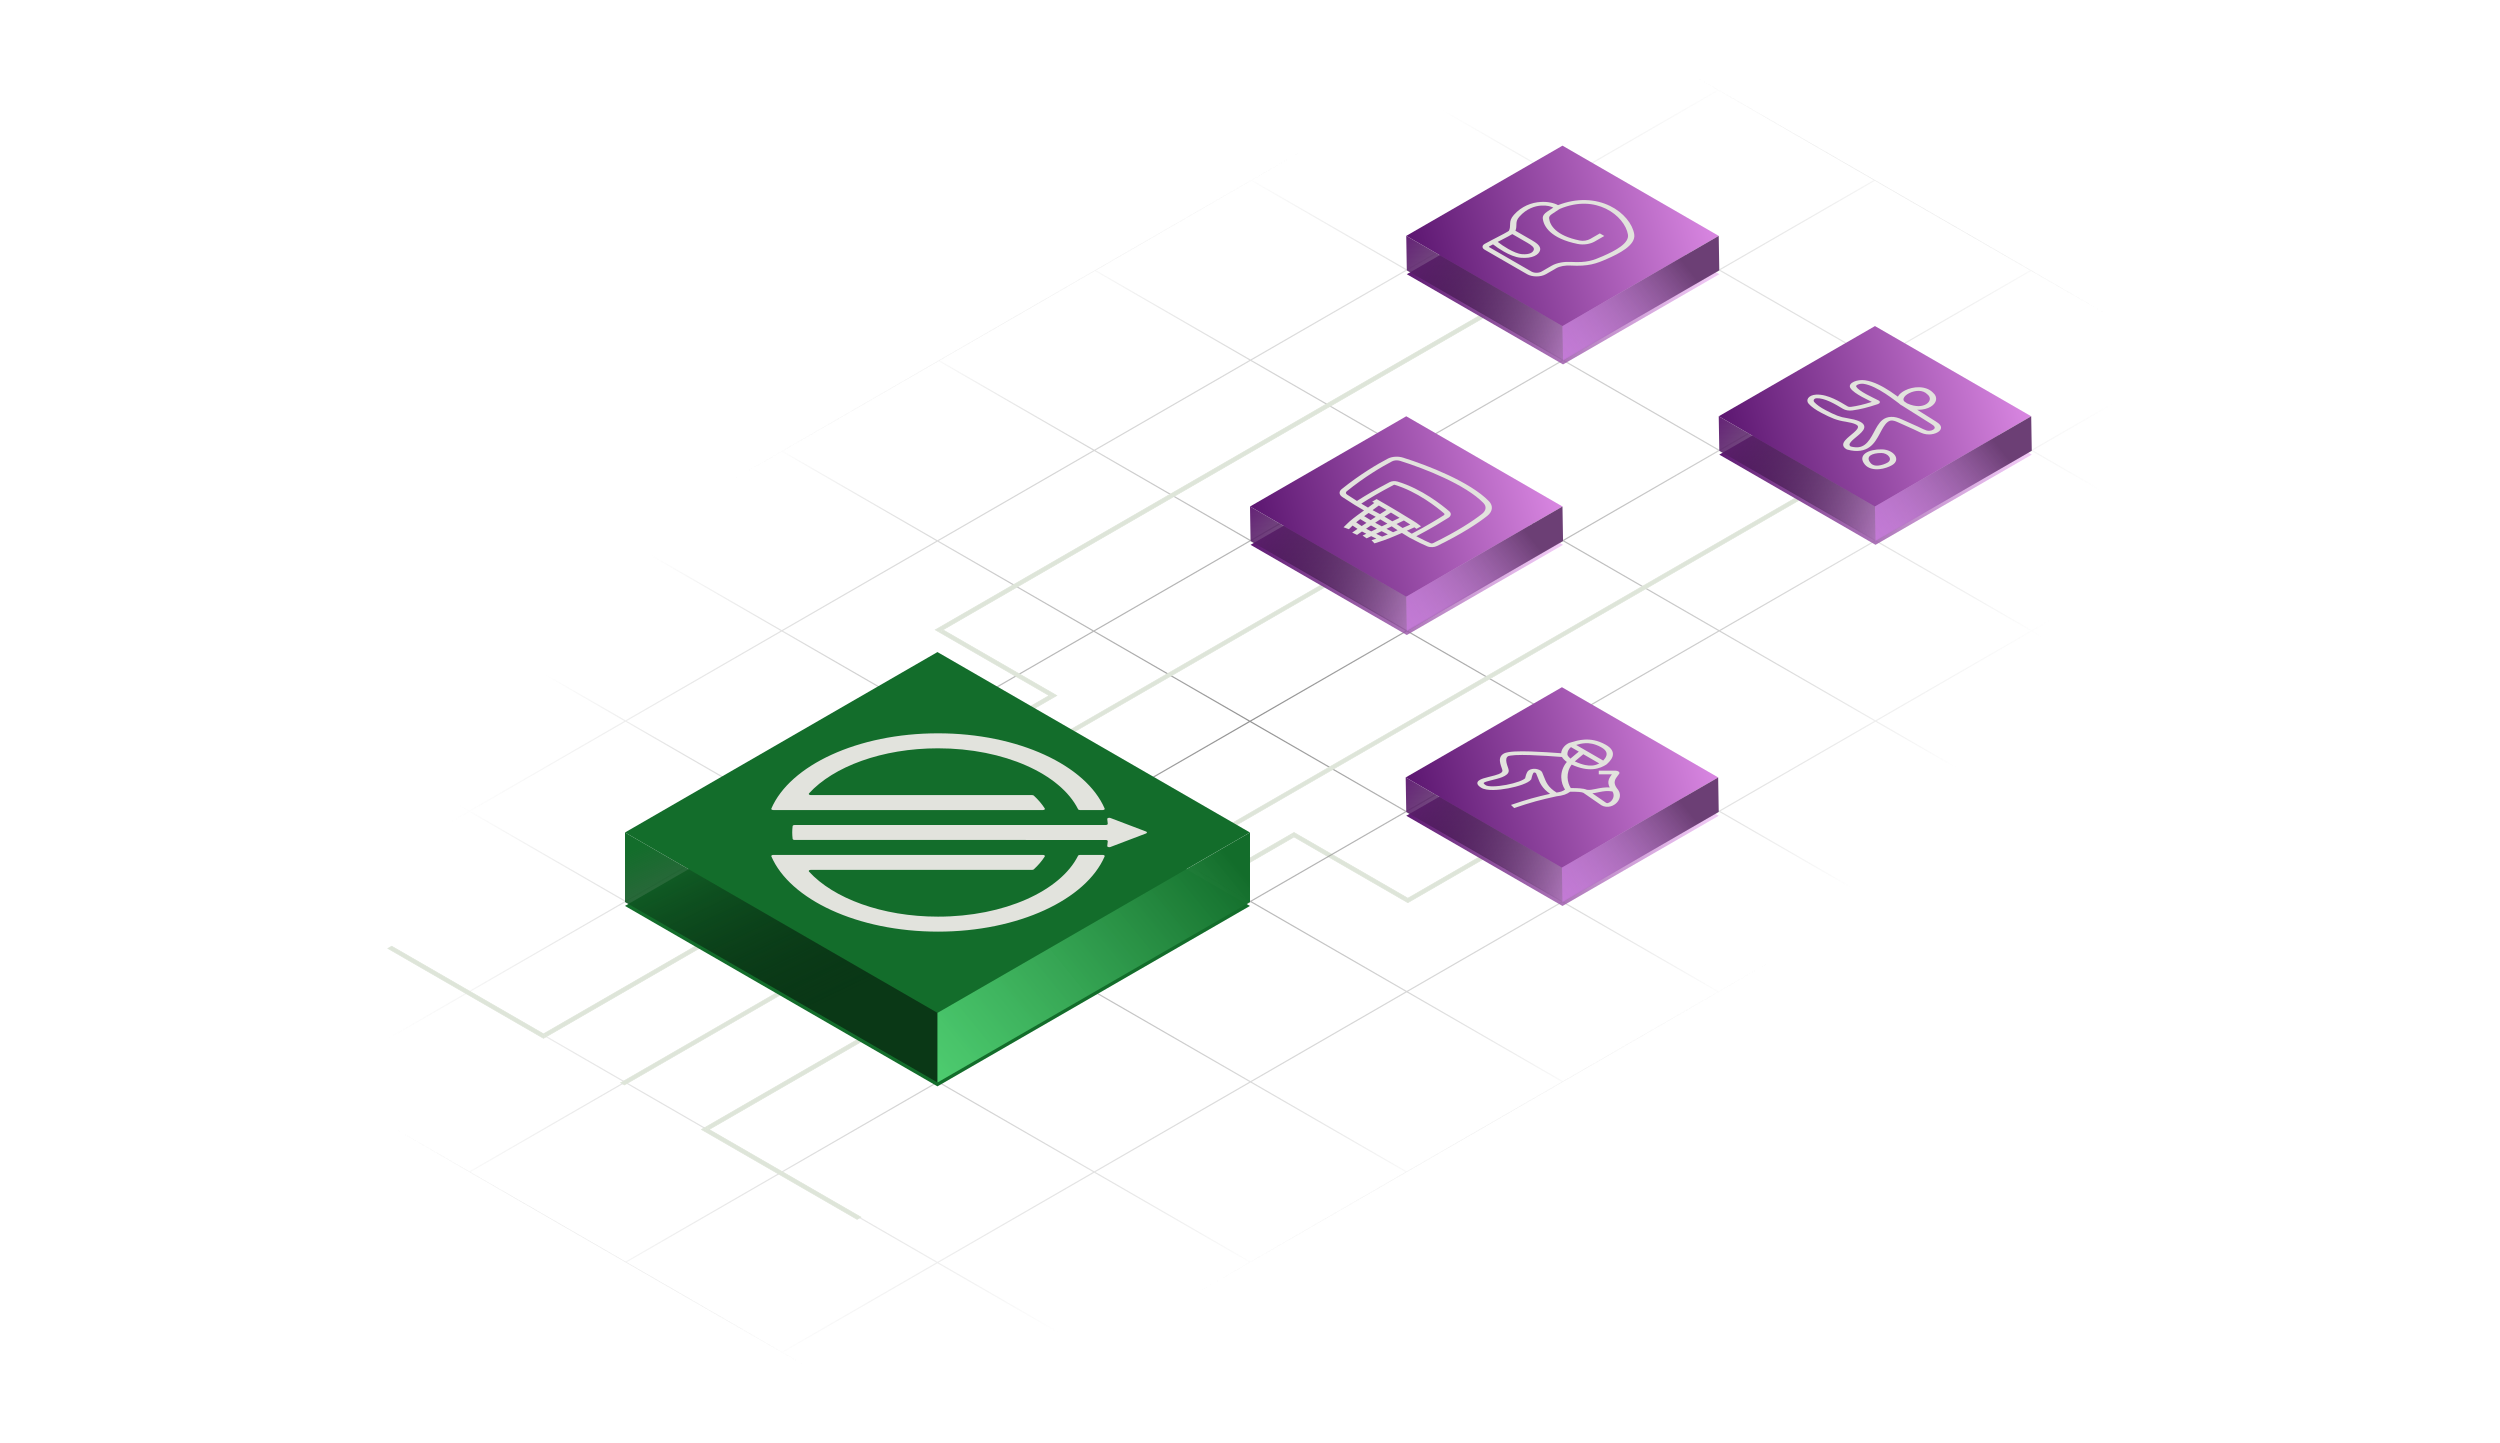 <svg width="3880" height="2240" viewBox="0 0 3880 2240" fill="none"
    xmlns="http://www.w3.org/2000/svg">
    <path d="M1696.98 2099.25L1455.79 2238.5L1213.74 2098.75L971.248 1958.75L728.761 1818.75L486.274 1678.75L243.787 1538.75L2.599 1399.5L243.787 1260.25L487.14 1119.75L729.627 979.75L972.114 839.75L1213.74 700.25L1457.09 559.75L1699.58 419.75L1942.06 279.75L2184.55 139.75L2425.74 0.5L2666.93 139.75L2909.41 279.75L3151.9 419.75L3394.39 559.75L3636.87 699.75L3878.93 839.5L3637.74 978.75L3395.25 1118.75L3152.77 1258.75L2910.28 1398.75L2666.93 1539.25L2425.3 1678.75L2182.82 1818.75L1940.33 1958.75L1696.98 2099.25Z" stroke="url(#paint0_radial_51945_5308)"/>
    <path d="M2185.85 1393.5L2300.16 1327.5L2306.23 1331L2184.98 1401L2178.92 1397.5L2185.41 1393.75L2185.85 1393.5ZM2184.12 1393.5L2178.05 1397L2009.18 1299.5L2008.75 1299.25L2002.25 1295.5L2008.31 1292L2184.12 1393.5ZM2007.45 1299.5L1887.07 1369L1881.01 1365.5L2001.38 1296L2007.45 1299.5Z" fill="#DEE5D9" stroke="#DEE5D9"/>
    <path xmlns="http://www.w3.org/2000/svg" d="M485.841 1678.5L244.22 1539L484.975 1400L726.596 1539.5L485.841 1678.5ZM484.109 1399.5L243.354 1538.5L2.599 1399.5L243.354 1260.5L484.109 1399.5ZM727.462 1539L485.841 1399.5L728.328 1259.5L969.949 1399L727.462 1539ZM727.462 1259L484.975 1399L244.22 1260L486.707 1120L727.462 1259ZM970.815 1398.5L729.194 1259L970.815 1119.5L1212.44 1259L970.815 1398.5ZM969.949 1119L728.328 1258.5L487.573 1119.5L729.194 980L969.949 1119ZM1213.3 1258.5L971.681 1119L1213.3 979.5L1454.92 1119L1213.3 1258.5ZM1212.44 979L970.815 1118.5L730.06 979.5L971.681 840L1212.44 979ZM1455.79 1118.5L1214.17 979L1454.92 840L1696.54 979.5L1455.79 1118.5ZM1454.06 839.5L1213.3 978.5L972.547 839.5L1213.3 700.5L1454.06 839.5ZM1697.41 979L1455.79 839.5L1698.28 699.5L1939.9 839L1697.41 979ZM1697.41 699L1454.92 839L1214.17 700L1456.66 560L1697.41 699ZM1940.76 838.5L1699.14 699L1940.76 559.5L2182.38 699L1940.76 838.5ZM1939.9 559L1698.28 698.5L1457.52 559.5L1699.14 420L1939.9 559ZM2183.25 698.5L1941.63 559L2183.25 419.5L2424.87 559L2183.25 698.5ZM2182.38 419L1940.76 558.5L1700.01 419.5L1941.63 280L2182.38 419ZM2425.74 558.5L2184.12 419L2425.74 279.5L2667.36 419L2425.74 558.5ZM2424.87 279L2183.25 418.5L1942.5 279.5L2184.12 140L2424.87 279ZM2668.23 418.5L2426.6 279L2667.36 140L2908.98 279.5L2668.23 418.5ZM2666.49 139.5L2425.74 278.5L2184.98 139.5L2425.74 0.5L2666.49 139.5ZM2669.09 419L2909.85 280L3151.47 419.5L2910.71 558.5L2669.09 419ZM2911.58 559L3152.33 420L3393.95 559.5L3153.2 698.5L2911.58 559ZM3154.07 699L3394.82 560L3636.44 699.5L3395.69 838.5L3154.07 699ZM3396.55 839L3637.31 700L3878.93 839.5L3638.17 978.5L3396.55 839ZM3395.69 839.5L3637.31 979L3395.69 1118.5L3154.07 979L3395.69 839.5ZM3153.2 979.5L3394.82 1119L3153.2 1258.5L2911.58 1119L3153.2 979.5ZM2910.71 1119.5L3152.33 1259L2910.71 1398.5L2669.09 1259L2910.71 1119.5ZM2668.23 1259.5L2909.85 1399L2667.36 1539L2425.74 1399.5L2668.23 1259.5ZM2424.87 1400L2666.49 1539.5L2425.74 1678.5L2184.12 1539L2424.87 1400ZM2183.25 1539.5L2424.87 1679L2183.25 1818.5L1941.63 1679L2183.25 1539.5ZM1940.76 1679.5L2182.38 1819L1940.76 1958.5L1699.14 1819L1940.76 1679.5ZM1698.28 1819.5L1939.9 1959L1697.41 2099L1455.79 1959.5L1698.28 1819.5ZM1454.92 1960L1696.54 2099.5L1455.79 2238.5L1214.17 2099L1454.92 1960ZM1454.06 1959.5L1213.3 2098.5L971.681 1959L1212.44 1820L1454.06 1959.5ZM1211.57 1819.5L970.815 1958.5L729.194 1819L969.949 1680L1211.57 1819.5ZM969.083 1679.5L728.328 1818.5L486.707 1679L727.462 1540L969.083 1679.5ZM969.949 1679L728.328 1539.5L970.815 1399.5L1212.44 1539L969.949 1679ZM1213.3 1538.5L971.681 1399L1213.3 1259.5L1454.92 1399L1213.3 1538.5ZM1455.79 1398.5L1214.17 1259L1455.79 1119.5L1697.41 1259L1455.79 1398.5ZM1698.28 1258.5L1456.66 1119L1697.41 980L1939.03 1119.5L1698.28 1258.5ZM1939.9 1119L1698.28 979.5L1940.76 839.5L2182.38 979L1939.9 1119ZM2183.25 978.5L1941.63 839L2183.25 699.5L2424.87 839L2183.25 978.5ZM2425.74 838.5L2184.12 699L2425.74 559.5L2667.36 699L2425.74 838.5ZM2668.23 698.5L2426.6 559L2668.23 419.5L2909.85 559L2668.23 698.5ZM2669.09 699L2910.71 559.5L3152.33 699L2910.71 838.5L2669.09 699ZM2911.58 839L3153.2 699.5L3394.82 839L3153.2 978.5L2911.58 839ZM2910.71 839.5L3152.33 979L2910.71 1118.5L2669.09 979L2910.71 839.5ZM2668.23 979.5L2909.85 1119L2668.23 1258.5L2426.6 1119L2668.23 979.5ZM2425.74 1119.5L2667.36 1259L2424.87 1399L2183.25 1259.5L2425.74 1119.5ZM2182.38 1260L2424.01 1399.5L2183.25 1538.5L1941.63 1399L2182.38 1260ZM1940.76 1399.5L2182.38 1539L1940.76 1678.5L1699.14 1539L1940.76 1399.5ZM1698.28 1539.5L1939.9 1679L1698.28 1818.5L1456.66 1679L1698.28 1539.5ZM1455.79 1679.5L1697.41 1819L1454.92 1959L1213.3 1819.5L1455.79 1679.5ZM1454.92 1679L1212.44 1819L970.815 1679.5L1213.3 1539.5L1454.92 1679ZM1455.79 1678.5L1214.17 1539L1455.79 1399.5L1697.41 1539L1455.79 1678.5ZM1698.28 1538.5L1456.66 1399L1698.28 1259.5L1939.9 1399L1698.28 1538.5ZM1940.76 1398.5L1699.14 1259L1939.9 1120L2181.52 1259.5L1940.76 1398.5ZM2182.38 1259L1940.76 1119.5L2183.25 979.5L2424.87 1119L2182.38 1259ZM2425.74 1118.5L2184.12 979L2425.74 839.5L2667.36 979L2425.74 1118.5ZM2668.23 978.5L2426.6 839L2668.23 699.5L2909.85 839L2668.23 978.5Z" stroke="url(#paint0_radial_51911_6714)"/>
    <rect x="-2.98023e-08" y="0.5" width="7" height="1120" transform="matrix(0.866 0.5 -0.866 0.5 2790.77 770.25)" fill="#DEE5D9" stroke="#DEE5D9"/>
    <rect x="-2.98023e-08" y="0.5" width="7" height="560" transform="matrix(0.866 0.5 -0.866 0.5 2054.65 905.25)" fill="#DEE5D9" stroke="#DEE5D9"/>
    <path d="M1627.7 1079.25L1627.26 1079L1458.39 981.5L1464.45 978L1640.25 1079.5L1634.19 1083L1627.7 1079.25ZM1464.02 977.25L1457.52 981L1451.46 977.5L2300.16 487.5L2306.23 491L1464.45 977L1464.02 977.25ZM1627.26 1080L1633.32 1083.5L1512.95 1153L1506.88 1149.5L1627.26 1080Z" fill="#DEE5D9" stroke="#DEE5D9"/>
    <path d="M1095.52 1749L1334.54 1611L1340.61 1614.5L1101.58 1752.5L1095.52 1749ZM1094.66 1749.5L1100.72 1753L1098.99 1754L1092.92 1750.5L1094.66 1749.5ZM1099.42 1754.75L1101.58 1753.5L1336.28 1889L1330.21 1892.5L1088.59 1753L1092.06 1751L1098.55 1754.75L1098.99 1755L1099.42 1754.75Z" fill="#DEE5D9" stroke="#DEE5D9"/>
    <rect x="-2.98023e-08" y="0.5" width="7" height="287" transform="matrix(0.866 0.5 -0.866 0.5 1212 1536.75)" fill="#DEE5D9" stroke="#DEE5D9"/>
    <path d="M846.974 1609.5L843.51 1611.5L601.889 1472L607.951 1468.5L842.644 1604L840.479 1605.25L840.046 1605.5L840.479 1605.75L846.974 1609.5ZM841.778 1605.5L843.51 1604.5L849.572 1608L847.84 1609L841.778 1605.5ZM850.438 1607.5L844.376 1604L1083.4 1466L1089.46 1469.5L850.438 1607.5Z" fill="#DEE5D9" stroke="#DEE5D9"/>

    <g>
        <circle r="18" fill="#84DA8A" opacity="0">
            <animate begin="0s;path45.end+2s" attributeName="opacity" values="1" dur="0.54" />
            <animateMotion id="path11" begin="0s;path45.end+2s" dur="0.54" path="M1333.68 1891L1095.52 1752.5L1379.58 1588.5" />
        </circle>

        <circle r="18" fill="#84DA8A" opacity="0">
            <animate begin="0s;path45.end+2s" attributeName="opacity" values="1" dur="0.3s" />
            <animateMotion id="path12" begin="0s;path45.end+2s" dur="0.3s" path="M965.617 1682.5L1254 1516" />
        </circle>

        <circle r="18" fill="#84DA8A" opacity="0">
            <animate begin="0s;path45.end+2s" attributeName="opacity" values="1" dur="0.54" />
            <animateMotion id="path13" begin="0s;path45.end+2s" dur="0.54" path="M604.484 1470L843.507 1608L1127.13 1444.25" />
        </circle>

        <circle r="18" fill="#84DA8A" opacity="0">
            <animate begin="path11.end+1.5s" attributeName="opacity" values="1" dur="0.46s" />
            <animateMotion id="path14" begin="path11.end+1.5s" dur="0.46s" path="M1883.6 1367.5L2008.31 1295.5L2184.98 1397.5L2333.51 1311.75" />
        </circle>

        <circle r="18" fill="#84DA8A" opacity="0">
            <animate begin="path12.end+1.5s" attributeName="opacity" values="1" dur="1.04s" />
            <animateMotion id="path15" begin="path12.end+1.5s" dur="1.04s" path="M1822.98 1332.5L2822.81 755.25" />
        </circle>

        <circle r="18" fill="#84DA8A" opacity="0">
            <animate begin="path12.end+1.5s" attributeName="opacity" values="1" dur="0.54s" />
            <animateMotion id="path16" begin="path12.end+1.5s" dur="0.54s" path="M1571.84 1187.5L2097.51 884" />
        </circle>

        <circle r="18" fill="#84DA8A" opacity="0">
            <animate begin="path13.end+1.5s" attributeName="opacity" values="1" dur="1.21s" />
            <animateMotion id="path17" begin="path13.end+1.5s" dur="1.21s" path="M1509.48 1151.5L1634.19 1079.5L1457.52 977.5L2328.74 474.5" />
        </circle>
    </g>

    <g>
        <circle r="12" fill="#84DA8A" opacity="0">
            <animate begin="0.25s;path45.end+2.25s" attributeName="opacity" values="1" dur="0.54" />
            <animateMotion id="path21" begin="0.25s;path45.end+2.25s" dur="0.54" path="M1333.68 1891L1095.52 1752.5L1379.58 1588.5" />
        </circle>

        <circle r="12" fill="#84DA8A" opacity="0">
            <animate begin="0.25s;path45.end+2.25s" attributeName="opacity" values="1" dur="0.3s" />
            <animateMotion id="path22" begin="0.25s;path45.end+2.25s" dur="0.3s" path="M965.617 1682.5L1254 1516" />
        </circle>

        <circle r="12" fill="#84DA8A" opacity="0">
            <animate begin="0.25s;path45.end+2.25s" attributeName="opacity" values="1" dur="0.54" />
            <animateMotion id="path23" begin="0.25s;path45.end+2.25s" dur="0.54" path="M604.484 1470L843.507 1608L1127.13 1444.25" />
        </circle>

        <circle r="12" fill="#84DA8A" opacity="0">
            <animate begin="path21.end+1.5s" attributeName="opacity" values="1" dur="0.46s" />
            <animateMotion id="path24" begin="path21.end+1.5s" dur="0.46s" path="M1883.6 1367.5L2008.31 1295.5L2184.98 1397.5L2333.51 1311.75" />
        </circle>

        <circle r="12" fill="#84DA8A" opacity="0">
            <animate begin="path22.end+1.5s" attributeName="opacity" values="1" dur="1.04s" />
            <animateMotion id="path25" begin="path22.end+1.5s" dur="1.04s" path="M1822.98 1332.5L2822.81 755.25" />
        </circle>

        <circle r="12" fill="#84DA8A" opacity="0">
            <animate begin="path22.end+1.5s" attributeName="opacity" values="1" dur="0.54s" />
            <animateMotion id="path26" begin="path22.end+1.5s" dur="0.54s" path="M1571.84 1187.5L2097.51 884" />
        </circle>
    </g>

    <g>
        <circle r="12" fill="#84DA8A" opacity="0">
            <animate begin="0.5s;path45.end+2.5s" attributeName="opacity" values="1" dur="0.54" />
            <animateMotion id="path31" begin="0.5s;path45.end+2.5s" dur="0.54" path="M1333.68 1891L1095.52 1752.5L1379.58 1588.5" />
        </circle>

        <circle r="12" fill="#84DA8A" opacity="0">
            <animate begin="0.5s;path45.end+2.5s" attributeName="opacity" values="1" dur="0.3s" />
            <animateMotion id="path32" begin="0.5s;path45.end+2.5s" dur="0.3s" path="M965.617 1682.5L1254 1516" />
        </circle>

        <circle r="12" fill="#84DA8A" opacity="0">
            <animate begin="0.5s;path45.end+2.5s" attributeName="opacity" values="1" dur="0.54" />
            <animateMotion id="path33" begin="0.5s;path45.end+2.5s" dur="0.54" path="M604.484 1470L843.507 1608L1127.13 1444.25" />
        </circle>

        <circle r="12" fill="#84DA8A" opacity="0">
            <animate begin="path32.end+1.5s" attributeName="opacity" values="1" dur="1.04s" />
            <animateMotion id="path35" begin="path32.end+1.5s" dur="1.04s" path="M1822.98 1332.5L2822.81 755.25" />
        </circle>

        <circle r="12" fill="#84DA8A" opacity="0">
            <animate begin="path32.end+1.5s" attributeName="opacity" values="1" dur="0.54s" />
            <animateMotion id="path36" begin="path32.end+1.5s" dur="0.54s" path="M1571.84 1187.5L2097.51 884" />
        </circle>
    </g>


    <g>
        <circle r="18" fill="#84DA8A" opacity="0">
            <animate begin="0.75s;path45.end+2.75s" attributeName="opacity" values="1" dur="0.54" />
            <animateMotion id="path41" begin="0.75s;path45.end+2.75s" dur="0.54" path="M1333.68 1891L1095.52 1752.5L1379.58 1588.5" />
        </circle>

        <circle r="18" fill="#84DA8A" opacity="0">
            <animate begin="0.75s;path45.end+2.75s" attributeName="opacity" values="1" dur="0.3s" />
            <animateMotion id="path42" begin="0.75s;path45.end+2.75s" dur="0.3s" path="M965.617 1682.5L1254 1516" />
        </circle>

        <circle r="18" fill="#84DA8A" opacity="0">
            <animate begin="0.75s;path45.end+2.75s" attributeName="opacity" values="1" dur="0.54" />
            <animateMotion id="path43" begin="0.75s;path45.end+2.75s" dur="0.54" path="M604.484 1470L843.507 1608L1127.13 1444.25" />
        </circle>

        <circle r="18" fill="#84DA8A" opacity="0">
            <animate begin="path42.end+1.5s" attributeName="opacity" values="1" dur="1.04s" />
            <animateMotion id="path45" begin="path42.end+1.5s" dur="1.04s" path="M1822.98 1332.5L2822.81 755.25" />
        </circle>
    </g>


    <!-- <script>
    const baseLength = document.querySelector('path[id="calcpath2"]').getTotalLength();
    const baseTime = 0.3;
    const result = Array.from(document.querySelectorAll('path')).filter((v) => v.id?.startsWith('calcpath')).map((v) => ({
        id: v.id,
        time: v.getTotalLength() / baseLength * baseTime
    }))
    result.sort((a, b) => a.id.localeCompare(b.id))
    console.log(result);
    </script> -->
    <!-- <path d="M1333.68 1891L1095.52 1752.5L1379.58 1588.5" id="calcpath1"/>
    <path d="M965.617 1682.5L1254 1516" id="calcpath2" />
    <path d="M604.484 1470L843.507 1608L1127.13 1444.25" id="calcpath3" />
    <path d="M1883.6 1367.5L2008.31 1295.5L2184.98 1397.5L2333.51 1311.75" id="calcpath4" />
    <path d="M1822.98 1332.5L2822.81 755.25" id="calcpath5" />
    <path d="M1571.84 1187.5L2097.51 884" id="calcpath6"/>
    <path d="M1509.48 1151.5L1634.19 1079.5L1457.52 977.5L2328.74 474.5" id="calcpath7"/> -->

    <g filter="url(#filter0_dd_51945_5308)">
        <path d="M1454.92 1120L1939.9 1400L1454.92 1680L969.948 1400L1454.92 1120Z" fill="#136D2B"/>
    </g>
    <rect width="560" height="560" transform="matrix(0.866 0.5 -0.866 0.5 1454.92 1012)" fill="#136D2B"/>

    <!-- logo arrows -->
    <path d="M1322.37 1257.19L1609.95 1257.2L1618.57 1257.19C1620.73 1257.19 1622.26 1255.95 1621.51 1254.79C1617.02 1247.76 1611.31 1241.08 1604.51 1234.83C1603.94 1234.3 1602.93 1233.99 1601.85 1233.99L1582.91 1233.98L1349.42 1233.98L1298.52 1233.98L1258.34 1233.97C1256.01 1233.97 1254.47 1232.54 1255.56 1231.35C1293.46 1189.79 1368.95 1161.38 1455.78 1161.38C1558.83 1161.39 1645.95 1201.38 1673.17 1255.88C1673.56 1256.66 1674.76 1257.19 1676.16 1257.19L1711.41 1257.19C1713.44 1257.19 1714.95 1256.1 1714.46 1254.96C1685.66 1187.95 1580.65 1138.11 1455.79 1138.11C1330.91 1138.11 1225.92 1187.95 1197.11 1254.96C1196.63 1256.1 1198.14 1257.2 1200.16 1257.2L1224.55 1257.2L1237.76 1257.2L1279.1 1257.2L1322.37 1257.2L1322.37 1257.19Z" fill="#E2E3DD"/>
    <path d="M1711.39 1326.83L1676.13 1326.83C1674.74 1326.83 1673.53 1327.36 1673.14 1328.14C1645.93 1382.64 1558.82 1422.63 1455.77 1422.63C1368.93 1422.63 1293.44 1394.22 1255.54 1352.66C1254.45 1351.47 1255.99 1350.04 1258.32 1350.03L1298.5 1350.03L1349.41 1350.03L1582.9 1350.03L1601.84 1350.04C1602.91 1350.04 1603.92 1349.72 1604.5 1349.19C1611.31 1342.93 1617.01 1336.26 1621.5 1329.23C1622.25 1328.06 1620.72 1326.82 1618.56 1326.82L1609.95 1326.82L1322.38 1326.82L1279.1 1326.81L1214.48 1326.81L1200.17 1326.81C1198.15 1326.81 1196.63 1327.91 1197.12 1329.05C1225.93 1396.06 1330.93 1445.89 1455.78 1445.9C1580.63 1445.9 1685.64 1396.07 1714.44 1329.05C1714.93 1327.92 1713.41 1326.82 1711.39 1326.82L1711.39 1326.83Z" fill="#E2E3DD"/>
    <path d="M1719.26 1305.52C1719.04 1307.99 1718.77 1310.45 1718.45 1312.91C1718.26 1314.4 1721.1 1315.38 1723.28 1314.56L1778.66 1293.52C1780.53 1292.81 1780.53 1291.22 1778.66 1290.51L1723.27 1269.48C1721.1 1268.65 1718.25 1269.63 1718.45 1271.13C1718.77 1273.58 1719.04 1276.04 1719.26 1278.51C1719.35 1279.55 1717.92 1280.41 1716.12 1280.41L1250.62 1280.4L1234.62 1280.41L1233.28 1280.41C1231.63 1280.41 1230.27 1281.14 1230.16 1282.08C1229.78 1285.37 1229.54 1288.67 1229.53 1292.01C1229.53 1295.35 1229.78 1298.65 1230.16 1301.94C1230.28 1302.88 1231.64 1303.61 1233.28 1303.62L1234.62 1303.62L1250.63 1303.62L1716.13 1303.63C1717.91 1303.63 1719.35 1304.5 1719.26 1305.52L1719.26 1305.52Z" fill="#E2E3DD"/>

    <path d="M970 1292L970 1400L1455 1680L1455 1572L970 1292Z" fill="url(#paint1_linear_51945_5308)"/>
    <path d="M1940 1292L1940 1400L1455 1680L1455 1572L1940 1292Z" fill="url(#paint2_linear_51945_5308)"/>
    <g filter="url(#filter1_dd_51945_5308)">
        <rect width="280" height="280" transform="matrix(0.866 0.5 -0.866 0.5 2425.85 279.565)" fill="url(#paint3_linear_51945_5308)"/>
    </g>
    <rect width="280" height="280" transform="matrix(0.866 0.5 -0.866 0.5 2424.98 226.065)" fill="url(#paint4_linear_51945_5308)"/>
    <path fill-rule="evenodd" clip-rule="evenodd" d="M2498.67 319.58C2520.07 330.024 2533.71 347.725 2536.33 363.472C2537.77 372.128 2531.6 379.747 2523.06 386.1C2514.53 392.444 2503.29 397.79 2493.71 401.994C2485.98 405.387 2478.82 408.382 2470.11 410.27C2461.3 412.183 2451.26 412.894 2437.75 412.144C2429.19 411.669 2420.86 413.089 2415.18 416.372L2399.38 425.492C2391.25 430.186 2378.07 430.186 2369.94 425.492L2304.12 387.492C2299.83 385.016 2299.77 380.953 2304.24 378.478C2307.65 376.59 2311.18 374.705 2314.66 372.882C2317.78 371.245 2320.82 369.678 2323.69 368.198C2327.43 366.268 2330.89 364.487 2333.87 362.892C2336.48 361.496 2338.58 360.318 2340.07 359.387C2340.82 358.92 2341.34 358.559 2341.67 358.295C2341.78 358.204 2341.86 358.14 2341.9 358.101C2343.54 354.561 2343.6 351.831 2343.66 348.872C2343.68 348.228 2343.69 347.572 2343.72 346.895C2343.9 342.998 2344.69 338.882 2349.57 333.442C2361.72 319.88 2377.06 314.272 2391.19 313.42C2402.27 312.752 2412.28 315.086 2418.07 318.393C2432.81 312.637 2447.08 310.226 2460.46 310.516C2474.98 310.832 2487.88 314.319 2498.67 319.58ZM2410.73 322.176C2407.16 320.305 2400.46 318.549 2392.21 319.046C2382.23 319.648 2369.36 323.665 2358.27 336.041C2354.28 340.488 2353.67 343.691 2353.52 347.044C2353.49 347.608 2353.48 348.188 2353.47 348.788C2353.42 351.446 2353.36 354.484 2351.97 358.119L2377.03 372.586C2380.31 374.479 2384 376.738 2386.64 379.296C2389.33 381.892 2391.14 384.991 2390.15 388.475C2389.25 391.681 2386.6 395.016 2381.47 397.349C2376.26 399.719 2369.1 400.78 2360.15 400.042C2355.69 399.674 2351.12 398.339 2346.9 396.692C2342.6 395.013 2338.25 392.847 2334.15 390.53C2327.7 386.887 2321.65 382.741 2317.15 379.231C2315.08 380.336 2313.03 381.449 2311.02 382.559C2310.61 382.789 2310.55 383.206 2311.05 383.492L2376.87 421.492C2381.17 423.977 2388.15 423.977 2392.45 421.492L2408.25 412.372C2416.38 407.676 2427.8 405.909 2438.69 406.513C2451.08 407.201 2459.56 406.516 2466.67 404.975C2473.88 403.409 2480.03 400.891 2487.79 397.49C2497.23 393.348 2507.61 388.366 2515.32 382.632C2523.01 376.908 2527.69 370.699 2526.58 364.012C2524.16 349.448 2511.44 333.22 2492.34 323.901C2482.87 319.281 2471.99 316.428 2460.09 316.169C2448.32 315.913 2435 318.182 2420.47 324.334L2408.42 332.316C2405.56 334.207 2404 336.396 2404.19 338.531C2405.14 349.383 2414.67 365.788 2451.85 373.286C2457.33 374.391 2463.67 373.379 2468.22 370.749L2482.96 362.242L2489.88 366.242L2475.15 374.749C2468.4 378.646 2458.23 380.565 2448.62 378.626C2406.68 370.171 2395.5 351.296 2394.4 338.817C2394.06 334.869 2396.95 331.298 2401.03 328.598L2410.73 322.176ZM2324.44 375.403C2328.67 378.761 2334.64 382.893 2341 386.487C2344.84 388.657 2348.73 390.578 2352.39 392.005C2356.13 393.463 2359.23 394.252 2361.54 394.442C2368.39 395.007 2372.71 394.134 2375.41 392.906C2378.19 391.64 2379.88 389.712 2380.48 387.564C2380.98 385.81 2380.17 384.068 2378.23 382.196C2376.25 380.285 2373.32 378.446 2370.1 376.586L2347.12 363.317C2345.38 364.396 2343.11 365.662 2340.53 367.042C2337.52 368.65 2333.92 370.506 2330.09 372.481C2328.25 373.433 2326.35 374.412 2324.44 375.403Z" fill="#E2E3DD"/>
    <path d="M2424.98 506.065L2425.85 559.565L2183.36 419.565L2182.5 366.065L2424.98 506.065Z" fill="url(#paint5_linear_51945_5308)"/>
    <path d="M2424.97 506.061L2425.84 559.562L2668.33 419.562L2667.46 366.061L2424.97 506.061Z" fill="url(#paint6_linear_51945_5308)"/>
    <g filter="url(#filter2_dd_51945_5308)">
        <rect width="280" height="280" transform="matrix(0.866 0.5 -0.866 0.5 2424.98 1120.06)" fill="url(#paint7_linear_51945_5308)"/>
    </g>
    <rect width="280" height="280" transform="matrix(0.866 0.5 -0.866 0.5 2424.12 1066.56)" fill="url(#paint8_linear_51945_5308)"/>
    <path fill-rule="evenodd" clip-rule="evenodd" d="M2502.71 1173.94C2500.99 1179.5 2495.84 1184.12 2493.21 1186.46L2492.93 1186.71L2492.56 1186.92C2492.49 1186.96 2492.42 1187 2492.35 1187.04C2488.52 1189.26 2482.1 1192.96 2472.29 1193.75C2463.2 1194.48 2452.42 1192.66 2439.24 1186.66C2434.48 1193.02 2432.74 1199.91 2432.89 1206.34C2433.04 1212.92 2435.17 1218.87 2437.84 1223.08C2443.66 1223.08 2448.32 1223.18 2452.12 1223.5C2456.38 1223.85 2459.86 1224.51 2462.91 1225.75C2465.01 1226.06 2467.16 1226.01 2469.67 1225.68C2471.93 1225.39 2474.15 1224.93 2476.78 1224.39C2477.61 1224.21 2478.48 1224.03 2479.41 1223.85C2484.71 1222.78 2490.94 1221.73 2498.28 1222.11C2495.84 1217.48 2495.71 1213.56 2496.83 1210.06C2497.81 1206.98 2499.86 1204.15 2501.68 1201.75L2481.3 1201.75L2481.3 1196.09L2507.28 1196.09C2511.46 1196.09 2514.58 1198.52 2512.96 1200.89C2512.2 1202.02 2511.41 1203.05 2510.66 1204.04C2508.89 1206.37 2507.3 1208.46 2506.46 1211.08C2505.36 1214.53 2505.73 1218.83 2510.61 1224.87C2516.3 1231.93 2514.48 1239.88 2509.77 1245.22C2507.44 1247.87 2504.07 1250.25 2499.84 1251.42C2497.65 1252.02 2495.15 1252.32 2492.53 1252.07C2489.91 1251.81 2487.58 1251.04 2485.63 1249.92L2485.48 1249.83L2457.31 1230.39C2455.87 1229.8 2453.97 1229.37 2450.71 1229.09C2447.44 1228.82 2443.11 1228.73 2436.94 1228.74C2434.23 1230.67 2431.51 1232.15 2428.26 1233.29C2424.54 1234.58 2420.44 1235.31 2415.56 1235.89C2390.49 1241.4 2376.27 1245.1 2350 1254.1L2345 1249.24C2369.51 1240.84 2383.93 1236.91 2405.71 1232.02C2393 1223.31 2389.66 1214.63 2386.38 1206.09C2385.65 1204.19 2384.93 1202.3 2384.1 1200.42C2383.85 1199.85 2383.4 1199.51 2383.01 1199.35C2382.11 1198.97 2381.63 1198.87 2381.43 1198.85C2381.33 1198.83 2381.19 1198.82 2380.79 1198.89C2380.74 1198.91 2380.57 1198.95 2380.33 1199.12C2380.08 1199.3 2379.82 1199.58 2379.62 1199.94C2378.05 1202.9 2377.44 1205.51 2376.67 1208.79L2376.52 1209.41L2376.29 1209.74C2374.12 1212.8 2368.61 1215.51 2362.62 1217.7C2356.38 1219.97 2348.67 1222 2340.84 1223.49C2333.02 1224.97 2324.82 1225.97 2317.62 1226.06C2310.7 1226.15 2303.36 1225.42 2298.85 1222.58C2295.95 1220.75 2293.9 1218.9 2293.14 1216.99C2292.33 1214.92 2293.13 1213.06 2295.01 1211.52C2296.75 1210.1 2299.27 1209.04 2301.74 1208.21C2304.25 1207.37 2307.15 1206.62 2309.98 1205.92C2310.78 1205.72 2311.59 1205.52 2312.38 1205.33C2317.41 1204.1 2322.12 1202.94 2325.84 1201.45C2329.97 1199.8 2331.87 1198.12 2331.78 1195.99C2331.74 1195.16 2331.27 1193.72 2330.52 1191.55L2330.45 1191.34C2329.75 1189.35 2328.92 1186.95 2328.39 1184.52C2327.83 1182 2327.56 1179.29 2328.14 1176.77C2328.72 1174.25 2330.22 1171.65 2333.65 1169.67C2335.67 1168.5 2338.43 1167.79 2341.17 1167.32C2344 1166.83 2347.29 1166.51 2350.83 1166.32C2357.92 1165.92 2366.57 1165.97 2375.63 1166.26C2391.52 1166.75 2409.19 1168 2422.9 1169.03C2423.53 1161.42 2429.63 1155.6 2434.99 1153.19L2435.36 1153.02L2435.77 1152.9C2436.47 1152.69 2437.22 1152.47 2438 1152.23C2443.51 1150.55 2450.73 1148.35 2458.98 1147.85C2468.91 1147.25 2479.72 1149.07 2491.42 1155.44C2502.52 1161.48 2504.49 1168.16 2502.71 1173.94ZM2424.13 1174.83C2410.13 1173.76 2391.57 1172.42 2375.1 1171.91C2366.23 1171.63 2358.14 1171.59 2351.77 1171.95C2348.58 1172.13 2345.97 1172.39 2343.98 1172.74C2341.9 1173.09 2340.93 1173.46 2340.57 1173.67C2339.23 1174.44 2338.28 1175.68 2337.85 1177.52C2337.43 1179.34 2337.6 1181.5 2338.11 1183.8C2338.6 1186.04 2339.37 1188.26 2340.07 1190.29L2340.17 1190.56C2340.83 1192.46 2341.51 1194.44 2341.57 1195.85C2341.79 1200.66 2336.94 1203.89 2331.42 1206.1C2326.8 1207.95 2321.02 1209.36 2316.08 1210.57C2315.31 1210.76 2314.56 1210.94 2313.84 1211.12C2311.04 1211.81 2308.62 1212.45 2306.67 1213.1C2304.66 1213.78 2303.56 1214.34 2303.02 1214.78C2302.64 1215.09 2302.54 1215.33 2302.7 1215.73C2302.92 1216.28 2303.72 1217.27 2306.09 1218.76C2307.6 1219.72 2311.16 1220.49 2317.4 1220.41C2323.34 1220.33 2330.55 1219.49 2337.77 1218.12C2344.98 1216.75 2351.94 1214.9 2357.39 1212.91C2362.7 1210.98 2365.83 1209.18 2366.99 1207.88C2367.74 1204.7 2368.45 1201.68 2370.26 1198.28C2371.18 1196.55 2373.37 1194.38 2377.64 1193.54C2379.55 1193.16 2381.54 1193.06 2383.6 1193.33C2385.56 1193.59 2387.26 1194.14 2388.77 1194.77C2391.43 1195.89 2392.93 1197.5 2393.6 1199.04C2394.53 1201.16 2395.32 1203.19 2396.09 1205.17C2399.61 1214.21 2402.62 1221.95 2415.8 1230.06C2419 1229.61 2421.27 1229.11 2423.2 1228.44C2425.08 1227.79 2426.87 1226.89 2428.93 1225.46C2425.69 1220.55 2423.26 1213.78 2423.09 1206.42C2422.92 1198.78 2425.16 1190.33 2431.73 1182.54C2428.18 1179.94 2425.7 1177.36 2424.13 1174.83ZM2444.11 1181.67C2456.72 1187.6 2465.27 1188.61 2470.94 1188.15C2475.48 1187.79 2478.99 1186.45 2482.09 1184.87L2457.32 1170.57L2444.11 1181.67ZM2450.28 1166.51L2438.14 1159.5C2435.17 1161.95 2432.09 1166.26 2432.72 1171.79C2433.56 1173.52 2435.02 1175.39 2437.33 1177.38L2450.28 1166.51ZM2446.2 1156.15C2450.64 1154.87 2455.08 1153.78 2460.01 1153.48C2466.62 1153.08 2474.7 1154.11 2484.7 1159.55C2493.14 1164.15 2494.33 1168.85 2493.06 1172.95C2492.2 1175.73 2490.19 1178.29 2488.16 1180.38L2446.2 1156.15ZM2471.35 1231.26L2492.7 1245.99C2493.38 1246.37 2493.88 1246.46 2494.16 1246.49C2494.46 1246.52 2494.92 1246.51 2495.61 1246.32C2497.14 1245.89 2499.22 1244.72 2501.04 1242.66C2504.39 1238.86 2505.75 1233.3 2502.5 1228.33C2495 1227.02 2488.91 1227.93 2482.64 1229.19C2481.94 1229.33 2481.21 1229.48 2480.47 1229.63C2477.72 1230.2 2474.73 1230.83 2471.82 1231.2C2471.66 1231.22 2471.51 1231.24 2471.35 1231.26Z" fill="#E2E3DD"/>
    <path d="M2424.12 1346.56L2424.98 1400.06L2182.5 1260.06L2181.63 1206.56L2424.12 1346.56Z" fill="url(#paint9_linear_51945_5308)"/>
    <path d="M2424.11 1346.56L2424.98 1400.06L2667.47 1260.06L2666.59 1206.56L2424.11 1346.56Z" fill="url(#paint10_linear_51945_5308)"/>
    <g filter="url(#filter3_dd_51945_5308)">
        <rect width="280" height="280" transform="matrix(0.866 0.5 -0.866 0.5 2910.82 559.564)" fill="url(#paint11_linear_51945_5308)"/>
    </g>
    <rect width="280" height="280" transform="matrix(0.866 0.5 -0.866 0.5 2909.96 506.065)" fill="url(#paint12_linear_51945_5308)"/>
    <path fill-rule="evenodd" clip-rule="evenodd" d="M2959.69 625.954C2958.44 625.122 2956.97 624.068 2955.29 622.832C2954.16 621.389 2953.97 619.845 2954.46 618.277C2955.36 615.405 2958.61 612.373 2963.25 610.079C2967.89 607.78 2973.34 606.502 2978.21 606.631C2982.75 606.752 2987.56 608.115 2991.38 612.111L2991.51 612.244L2991.66 612.369C2997.32 617.021 2995.71 623.506 2989.38 627.312C2986.33 629.149 2982.27 630.296 2977.46 630.306C2972.68 630.315 2966.64 629.2 2959.69 625.954ZM2945.5 615.606C2947.41 611.833 2951.66 608.363 2956.87 605.784C2962.83 602.832 2970.64 600.767 2978.66 600.981C2986.93 601.201 2994.57 603.829 2999.83 609.244C3008.28 616.327 3005.62 625.717 2996.45 631.23C2991.73 634.069 2985.2 635.947 2977.49 635.962C2976.84 635.964 2976.18 635.952 2975.52 635.926L3003.96 653.825C3006.52 655.437 3009.97 657.608 3011.56 660.432C3012.24 661.638 3012.56 662.843 3012.48 664.095C3012.13 669.654 3003.6 674.046 2994.44 674.258C2987.85 674.411 2983.24 672.561 2978.72 670.436L2978.7 670.427L2978.68 670.417C2971.7 667.065 2970.73 666.594 2969.72 666.155C2969.48 666.054 2969.25 665.955 2968.94 665.823C2967.07 665.025 2963.05 663.298 2945.87 655.462L2945.83 655.447L2945.8 655.43C2940.83 653.079 2937.58 652.559 2935.59 652.626C2933.8 652.686 2931.87 653.269 2929.67 654.963C2927.43 656.685 2925.38 659.212 2923.34 662.4C2921.55 665.19 2919.9 668.3 2918.16 671.572C2917.92 672.009 2917.69 672.45 2917.45 672.893C2913.56 680.184 2909.05 688.353 2901.79 693.692C2898.06 696.439 2893.33 698.649 2887.25 699.519C2881.15 700.39 2874.45 699.807 2867.13 697.797L2866.34 697.582L2865.74 697.225C2862.24 695.174 2860.64 692.792 2860.6 690.264C2860.56 687.853 2861.95 685.503 2863.75 683.364C2865.56 681.21 2868 679.048 2870.43 676.991C2871.28 676.277 2872.12 675.583 2872.94 674.901C2874.57 673.551 2876.14 672.245 2877.63 670.917C2879.84 668.939 2881.58 667.132 2882.63 665.477C2883.66 663.829 2883.88 662.53 2883.44 661.468C2882.66 659.531 2878.89 656.803 2864.52 654.478C2850.73 652.505 2842 648.72 2826.99 640.848C2817.98 636.241 2811.05 631.134 2807.08 626.654C2804.59 623.848 2804.4 620.577 2806.29 617.863C2808.22 615.086 2812.46 612.78 2818.6 612.454C2828.26 611.941 2837.98 615.211 2845.95 618.822C2853.75 622.357 2861.03 626.761 2866.49 630.065C2866.77 630.233 2867.04 630.399 2867.31 630.561C2868.71 631.405 2870.72 631.742 2872.6 631.475C2882.85 630.014 2891.46 628.127 2905.07 623.737C2904.49 623.451 2903.88 623.149 2903.24 622.833C2902.47 622.454 2901.65 622.053 2900.8 621.631C2897.41 619.956 2893.53 618.005 2889.73 615.917C2885.94 613.834 2882.15 611.577 2878.99 609.279C2875.86 607.007 2873.12 604.551 2871.68 602.07C2869.34 598.023 2872.66 594.464 2877.32 592.374C2881.91 590.319 2888.48 589.304 2894.68 590.202C2901.65 591.213 2908.53 593.676 2914.91 596.672C2921.36 599.693 2927.63 603.417 2933.39 607.19C2937.72 610.024 2941.81 612.918 2945.5 615.606ZM2952.88 630.046C2950.27 628.775 2948.32 627.36 2946.95 625.86C2945.95 625.124 2944.9 624.344 2943.8 623.533C2943 622.936 2942.18 622.323 2941.33 621.699C2936.81 618.355 2931.62 614.579 2926.05 610.931C2920.46 607.277 2914.59 603.809 2908.74 601.062C2902.82 598.29 2897.26 596.409 2892.29 595.689C2889.28 595.253 2885.77 595.751 2883.33 596.844C2880.96 597.903 2880.31 599.124 2880.97 600.275C2881.89 601.857 2883.84 603.713 2886.65 605.756C2889.43 607.773 2892.86 609.832 2896.48 611.82C2900.09 613.803 2903.82 615.677 2907.17 617.334C2907.95 617.719 2908.71 618.096 2909.46 618.461C2911.85 619.64 2914.01 620.701 2915.59 621.538C2918.8 623.248 2917.79 626.042 2914.48 627.152C2897.59 632.812 2887.4 635.194 2874.94 636.967C2869.57 637.732 2863.98 636.742 2860.22 634.467C2859.99 634.327 2859.76 634.185 2859.52 634.042C2853.97 630.686 2847.13 626.548 2839.9 623.273C2832.13 619.754 2825.09 617.79 2819.5 618.087C2817.57 618.19 2816.16 618.849 2815.38 619.97C2814.55 621.156 2814.59 622.718 2815.8 624.075C2819.12 627.821 2825.23 632.392 2833.51 636.625L2833.53 636.637L2833.55 636.649C2848.44 644.452 2855.63 647.386 2866.94 648.997L2867.01 649.007L2867.09 649.019C2882.1 651.441 2890.87 654.985 2892.98 660.173C2894 662.676 2893.26 665.154 2891.84 667.41C2890.42 669.66 2888.21 671.885 2885.86 673.984C2884.29 675.394 2882.53 676.846 2880.85 678.246C2880.05 678.907 2879.26 679.557 2878.52 680.185C2876.12 682.207 2874.04 684.082 2872.56 685.839C2871.06 687.612 2870.38 689.047 2870.4 690.212C2870.41 691.139 2870.87 692.016 2872.18 692.912C2877.65 694.326 2881.74 694.478 2884.89 694.028C2888.22 693.552 2891.23 692.299 2894.09 690.2C2900 685.847 2904.05 678.793 2908.09 671.226C2908.32 670.789 2908.56 670.351 2908.79 669.912C2910.52 666.663 2912.26 663.39 2914.15 660.442C2916.27 657.12 2918.72 653.964 2921.83 651.567C2924.99 649.143 2929.26 647.172 2935.02 646.979C2940.57 646.793 2946.21 648.315 2951.98 651.038C2969.12 658.854 2973.03 660.533 2974.76 661.273C2975.14 661.433 2975.43 661.559 2975.73 661.687C2976.95 662.22 2978.12 662.79 2984.93 666.059C2989.21 668.071 2991.34 668.669 2994.05 668.606C2998.57 668.501 3002.54 666.227 3002.69 663.89C3002.72 663.353 3002.6 662.809 3002.24 662.182C3001.41 660.695 2999.48 659.372 2996.73 657.641L2952.88 630.046Z" fill="#E2E3DD"/>
    <path fill-rule="evenodd" clip-rule="evenodd" d="M2940.91 706.567C2944.28 711.366 2944.03 717.557 2936.35 721.993C2931.76 724.641 2924.38 727.461 2916.54 728.167C2912.53 728.528 2908.2 728.347 2904.14 727.163C2900.05 725.972 2896.7 723.901 2894.26 720.967C2888.5 714.042 2889.14 707.897 2895.07 703.478C2900.8 699.217 2910.53 697.275 2920.44 697.415C2930.13 697.551 2937.61 701.854 2940.91 706.567ZM2931.83 708.689C2929.45 705.287 2924.72 703.134 2920.21 703.07C2912.37 702.96 2906.08 704.518 2902.82 706.945C2899.77 709.213 2898.46 712.943 2903.09 718.519C2904.78 720.548 2906.74 721.584 2908.55 722.113C2910.39 722.649 2912.56 722.8 2915.03 722.577C2920.19 722.113 2925.78 720.095 2929.42 717.993C2933.58 715.59 2934.16 712.006 2931.83 708.689Z" fill="#E2E3DD"/>
    <path d="M2909.96 786.065L2910.82 839.565L2668.34 699.565L2667.47 646.065L2909.96 786.065Z" fill="url(#paint13_linear_51945_5308)"/>
    <path d="M2909.95 786.061L2910.82 839.562L3153.31 699.562L3152.43 646.061L2909.95 786.061Z" fill="url(#paint14_linear_51945_5308)"/>
    <g filter="url(#filter4_dd_51945_5308)">
        <rect width="280" height="280" transform="matrix(0.866 0.5 -0.866 0.5 2183.36 699.565)" fill="url(#paint15_linear_51945_5308)"/>
    </g>
    <rect width="280" height="280" transform="matrix(0.866 0.5 -0.866 0.5 2182.5 646.065)" fill="url(#paint16_linear_51945_5308)"/>
    <path d="M2182.5 926.065L2183.36 979.565L1940.88 839.565L1940.01 786.065L2182.5 926.065Z" fill="url(#paint17_linear_51945_5308)"/>
    <path d="M2182.49 926.061L2183.36 979.562L2425.85 839.562L2424.97 786.061L2182.49 926.061Z" fill="url(#paint18_linear_51945_5308)"/>
    <path fill-rule="evenodd" clip-rule="evenodd" d="M2241.45 741.688C2217.23 730.341 2191.76 721.118 2172.78 715.198C2168.73 713.936 2163.9 714.252 2160.55 715.982C2145.01 724.022 2117.93 740.054 2090.16 762.453C2088.24 764.007 2088.43 766.145 2090.68 767.603C2095.95 771.032 2101.06 774.323 2106 777.482C2122.03 767.248 2134.05 760.279 2156.61 748.343C2159.85 746.63 2164.7 746.129 2168.83 747.356C2187.7 752.969 2205.12 762.249 2219.05 771.154C2233.03 780.091 2243.77 788.823 2249.23 793.518C2252.9 796.675 2252.29 800.809 2247.9 803.588C2239.47 808.921 2220.82 820.378 2198.08 832.275C2208.56 837.805 2216.01 841.316 2220.76 843.273C2221.51 843.584 2222.76 843.63 2223.91 843.072C2261.77 824.702 2286.61 808.154 2300.13 797.496C2306.52 792.455 2307.44 785.931 2302.25 780.606C2288.43 766.427 2265.71 753.058 2241.45 741.688ZM2191.1 828.292C2213.71 816.487 2232.29 805.068 2240.66 799.774C2242.06 798.891 2242.21 797.632 2241.1 796.672C2235.79 792.109 2225.34 783.614 2211.78 774.945C2198.17 766.246 2181.69 757.542 2164.34 752.385C2164.08 752.308 2163.63 752.303 2163.23 752.514C2140.62 764.473 2128.81 771.341 2112.72 781.623C2115.84 783.467 2118.89 785.267 2121.87 787.024C2122.29 787.271 2122.7 787.516 2123.12 787.761C2126.13 785.508 2128.89 783.481 2132.97 780.543L2129.59 778.589L2136.52 774.588L2143 778.331C2146.38 780.257 2151.15 783.012 2155.06 785.282C2159.95 788.117 2164.79 790.977 2169.59 793.866C2173.8 796.407 2178.99 799.559 2182.87 801.973C2189.69 806.216 2197.3 810.313 2203.07 815.063C2204.12 815.921 2204.84 816.514 2205.46 816.897L2198.34 820.78C2197.19 820.079 2196.06 819.144 2195.18 818.415C2195.17 818.41 2195.17 818.406 2195.16 818.401C2190.97 820.448 2187.88 821.847 2183.52 823.666C2186.19 825.284 2188.71 826.825 2191.1 828.292ZM2169.14 822.96C2166.25 821.031 2163.23 819.017 2159.9 816.87L2151.86 820.725C2153.97 821.819 2156.14 822.947 2158.43 824.132C2159.61 824.745 2160.83 825.373 2162.07 826.02C2165.21 824.719 2167.49 823.719 2169.14 822.96ZM2153.93 829.402C2153.25 829.05 2152.58 828.704 2151.92 828.361C2149.24 826.972 2146.7 825.653 2144.25 824.377L2135.76 828.446C2138.22 829.619 2140.82 830.838 2143.59 832.144C2144.08 832.375 2144.58 832.608 2145.08 832.845C2148.07 831.746 2150.97 830.616 2153.93 829.402ZM2136.16 835.945C2133.32 834.61 2130.64 833.347 2128.09 832.124L2121.03 835.514L2114.77 831.163L2120.53 828.4C2118.23 827.233 2116 826.061 2113.81 824.847C2111.11 826.685 2108.53 828.471 2106.12 830.161L2098.55 826.568C2101.16 824.734 2103.98 822.793 2106.91 820.802C2104.37 819.223 2101.82 817.54 2099.21 815.692C2098.92 815.979 2098.63 816.272 2098.33 816.571C2098.13 816.777 2097.92 816.985 2097.71 817.195C2096.3 818.61 2094.83 820.09 2093.46 821.343L2085.17 818.333C2086.42 817.183 2087.78 815.814 2089.21 814.385C2089.41 814.175 2089.63 813.963 2089.84 813.75C2091.44 812.139 2093.13 810.467 2094.65 809.17C2098.3 806.075 2102.1 803.047 2106.9 799.486C2109.83 797.31 2113.13 794.936 2116.98 792.229C2116.28 791.816 2115.58 791.401 2114.87 790.984C2110.88 788.628 2106.76 786.194 2102.5 783.681L2102.44 783.642L2102.38 783.603C2096.3 779.73 2089.96 775.652 2083.35 771.361C2078.12 767.958 2077.57 762.895 2082.2 759.161C2110.4 736.411 2137.97 720.073 2154.02 711.769C2160.52 708.403 2169.85 707.855 2177.43 710.221C2196.87 716.281 2222.86 725.694 2247.62 737.296C2272.33 748.876 2296.11 762.772 2310.79 777.832C2317.98 785.21 2316.56 794.119 2308.03 800.838C2294.04 811.875 2268.65 828.751 2230.21 847.402C2226.09 849.403 2219.91 849.876 2215.06 847.876C2209.24 845.476 2200.17 841.142 2187.46 834.319L2187.33 834.25L2187.21 834.175C2183.74 832.019 2179.92 829.684 2175.74 827.155C2173.33 828.278 2169.79 829.819 2164.58 831.929C2158.68 834.454 2153.25 836.611 2147.26 838.728C2142.96 840.252 2138.39 841.747 2133.18 843.339L2128.6 838.338C2131.29 837.516 2133.79 836.724 2136.16 835.945ZM2130.21 791.711C2134.36 793.872 2138.19 795.926 2141.73 797.885C2145.11 795.714 2148.03 793.847 2150.27 792.424C2150.83 792.063 2151.36 791.73 2151.83 791.428C2150.76 790.806 2149.49 790.069 2148.12 789.274C2145.55 787.781 2142.61 786.085 2139.96 784.557C2135.99 787.416 2133.3 789.403 2130.21 791.711ZM2135.2 802.103C2131.78 800.212 2128.09 798.229 2124.09 796.142C2121.55 797.932 2119.27 799.567 2117.18 801.09C2120.74 803.338 2124.06 805.365 2127.27 807.259C2130 805.472 2132.67 803.74 2135.2 802.103ZM2134.22 811.261C2136.97 809.461 2139.66 807.714 2142.21 806.061C2146.29 808.41 2149.94 810.61 2153.29 812.685L2144.54 816.882C2141.01 815.006 2137.62 813.171 2134.22 811.261ZM2120.78 811.519C2117.68 809.695 2114.49 807.757 2111.09 805.63C2108.8 807.387 2106.74 809.031 2104.77 810.658C2107.72 812.812 2110.54 814.719 2113.33 816.475C2115.79 814.824 2118.3 813.162 2120.78 811.519ZM2120.19 820.541C2122.69 818.869 2125.22 817.184 2127.75 815.516C2130.79 817.223 2133.82 818.868 2136.94 820.529L2128.16 824.74C2125.38 823.345 2122.75 821.969 2120.19 820.541ZM2160.84 809.065C2157.21 806.81 2153.23 804.412 2148.75 801.839C2152.23 799.602 2155.24 797.679 2157.53 796.223C2157.94 795.96 2158.33 795.713 2158.69 795.481C2159.8 796.146 2161.1 796.929 2162.51 797.778C2165.52 799.594 2169.01 801.709 2172.16 803.638L2160.84 809.065ZM2167.44 813.253C2170.85 815.455 2173.94 817.518 2176.86 819.464C2181.51 817.539 2184.55 816.174 2188.83 814.085C2185.61 812.044 2182.06 809.802 2178.84 807.786L2167.44 813.253Z" fill="#E2E3DD"/>

    <g id="notificationanimation4">
        <circle r="44.5" transform="matrix(0.866 0.5 -0.866 0.5 2640.62 1206.56)" fill="#BA1A1A" stroke="#BA1A1A" opacity="0">
            <animate attributeName="opacity" values="1" begin="path14.end" end="path45.end+2s" />
        </circle>
        <path d="M2661.37 1200.54L2631.14 1218L2627.47 1215.88L2653.87 1200.64L2653.69 1200.54L2641.41 1199.11L2645.13 1196.96L2657.71 1198.43L2661.37 1200.54Z" fill="white" opacity="0">
            <animate attributeName="opacity" values="1" begin="path14.end" end="path24.end" />
        </path>
        <path d="M2616.04 1209.76L2618.7 1208.22L2639.6 1207.68C2642.05 1207.62 2644.13 1207.53 2645.83 1207.42C2647.54 1207.31 2649 1207.12 2650.2 1206.84C2651.42 1206.57 2652.49 1206.17 2653.42 1205.63C2654.48 1205.02 2655.14 1204.34 2655.41 1203.6C2655.69 1202.86 2655.6 1202.11 2655.14 1201.36C2654.69 1200.61 2653.92 1199.92 2652.83 1199.29C2651.67 1198.62 2650.41 1198.18 2649.06 1197.95C2647.73 1197.73 2646.41 1197.73 2645.08 1197.95C2643.76 1198.18 2642.52 1198.63 2641.37 1199.29L2637.89 1197.28C2639.66 1196.26 2641.62 1195.6 2643.78 1195.29C2645.93 1194.99 2648.09 1195.03 2650.24 1195.41C2652.41 1195.8 2654.37 1196.5 2656.13 1197.52C2657.9 1198.54 2659.1 1199.66 2659.72 1200.89C2660.34 1202.11 2660.4 1203.31 2659.91 1204.49C2659.42 1205.67 2658.4 1206.71 2656.84 1207.61C2655.73 1208.25 2654.44 1208.76 2652.97 1209.14C2651.53 1209.52 2649.66 1209.81 2647.38 1209.99C2645.12 1210.17 2642.19 1210.3 2638.6 1210.37L2624.54 1210.64L2624.31 1210.78L2638.36 1218.89L2635.11 1220.77L2616.04 1209.76Z" fill="white" opacity="0">
            <animate attributeName="opacity" values="1" begin="path24.end" end="path45.end+2s" />
        </path>
    </g>

    <g id="notificationanimation5">
        <circle r="44.5" transform="matrix(0.866 0.5 -0.866 0.5 3126.46 646.064)" fill="#BA1A1A" stroke="#BA1A1A" opacity="0">
            <animate attributeName="opacity" values="1" begin="path15.end" end="path45.end+2s" />
        </circle>
        <path d="M3147.21 640.042L3116.98 657.496L3113.31 655.383L3139.71 640.144L3139.53 640.042L3127.25 638.61L3130.97 636.462L3143.55 637.928L3147.21 640.042Z" fill="white" opacity="0">
            <animate attributeName="opacity" values="1" dur="0.25s" begin="path15.end" />
            <animate attributeName="opacity" values="0" dur="0.25s" begin="path25.end" />
        </path>
        <path d="M3101.88 649.258L3104.54 647.724L3125.44 647.178C3127.89 647.116 3129.97 647.03 3131.67 646.922C3133.38 646.809 3134.84 646.616 3136.04 646.343C3137.26 646.07 3138.33 645.667 3139.26 645.133C3140.32 644.519 3140.98 643.84 3141.25 643.096C3141.53 642.357 3141.44 641.613 3140.98 640.863C3140.53 640.113 3139.76 639.422 3138.67 638.792C3137.51 638.121 3136.25 637.675 3134.9 637.454C3133.57 637.232 3132.24 637.232 3130.92 637.454C3129.6 637.681 3128.36 638.127 3127.21 638.792L3123.73 636.78C3125.5 635.758 3127.46 635.096 3129.62 634.795C3131.77 634.493 3133.93 634.533 3136.08 634.914C3138.25 635.3 3140.21 636.002 3141.97 637.019C3143.74 638.042 3144.94 639.164 3145.56 640.385C3146.18 641.607 3146.24 642.809 3145.75 643.991C3145.26 645.172 3144.24 646.212 3142.68 647.11C3141.57 647.752 3140.28 648.263 3138.81 648.644C3137.37 649.025 3135.5 649.306 3133.22 649.488C3130.96 649.67 3128.03 649.797 3124.44 649.871L3110.38 650.144L3110.15 650.28L3124.2 658.394L3120.95 660.269L3101.88 649.258Z" fill="white" opacity="0">
            <animate attributeName="opacity" values="1" dur="0.25s" begin="path25.end" />
            <animate attributeName="opacity" values="0" dur="0.25s" begin="path35.end" />
        </path>
        <path d="M3110.87 654.928C3108.93 653.803 3107.52 652.607 3106.67 651.34C3105.82 650.079 3105.54 648.846 3105.84 647.641C3106.15 646.437 3107.07 645.354 3108.57 644.394L3112.29 646.542C3111.4 647.15 3110.89 647.829 3110.77 648.579C3110.66 649.323 3110.89 650.081 3111.46 650.854C3112.03 651.627 3112.9 652.349 3114.06 653.019C3115.36 653.769 3116.74 654.303 3118.2 654.621C3119.65 654.939 3121.07 655.03 3122.45 654.894C3123.82 654.758 3125.04 654.383 3126.11 653.769C3127.22 653.127 3127.92 652.403 3128.22 651.596C3128.52 650.783 3128.39 649.931 3127.81 649.039C3127.22 648.147 3126.17 647.258 3124.63 646.371L3122.21 644.974L3125.46 643.099L3127.88 644.496C3129.08 645.189 3130.35 645.672 3131.69 645.945C3133.04 646.224 3134.36 646.283 3135.66 646.124C3136.97 645.971 3138.15 645.587 3139.22 644.974C3140.24 644.383 3140.9 643.738 3141.21 643.039C3141.51 642.34 3141.46 641.63 3141.06 640.908C3140.67 640.192 3139.91 639.513 3138.8 638.871C3137.76 638.269 3136.58 637.812 3135.27 637.499C3133.99 637.187 3132.69 637.07 3131.39 637.15C3130.1 637.224 3128.93 637.536 3127.88 638.087L3124.34 636.042C3125.98 635.161 3127.84 634.635 3129.93 634.465C3132.03 634.289 3134.13 634.425 3136.25 634.874C3138.37 635.329 3140.31 636.059 3142.05 637.064C3143.92 638.144 3145.15 639.289 3145.73 640.499C3146.32 641.704 3146.36 642.868 3145.84 643.993C3145.33 645.118 3144.36 646.093 3142.94 646.917C3141.23 647.9 3139.33 648.479 3137.24 648.655C3135.15 648.837 3133.11 648.621 3131.13 648.008L3130.89 648.144C3132.48 649.428 3133.16 650.758 3132.93 652.133C3132.7 653.502 3131.63 654.741 3129.71 655.849C3128.07 656.797 3126.14 657.391 3123.94 657.63C3121.75 657.868 3119.52 657.76 3117.24 657.306C3114.95 656.851 3112.83 656.059 3110.87 654.928Z" fill="white" opacity="0">
            <animate attributeName="opacity" values="1" dur="0.25s" begin="path35.end" />
            <animate attributeName="opacity" values="0" dur="0.25s" begin="path45.end" />
        </path>
        <path d="M3106.76 644.439L3109.77 642.701L3144.08 638.235L3146.26 639.496L3141.6 642.189L3140.12 641.337L3114.2 644.712L3113.96 644.849L3131.86 655.178L3128.61 657.053L3106.76 644.439ZM3114.79 656.235L3121.91 652.127L3123.31 651.317L3145.02 638.78L3148.51 640.792L3118.27 658.246L3114.79 656.235Z" fill="white" opacity="0">
            <animate attributeName="opacity" values="1" begin="path45.end" end="path45.end+2s" />
        </path>
    </g>

    <g id="notificationanimation6">
        <circle r="44.5" transform="matrix(0.866 0.5 -0.866 0.5 2399 786.065)" fill="#BA1A1A" stroke="#BA1A1A" opacity="0">
            <animate attributeName="opacity" values="1" begin="path16.end" end="path45.end+2s" />
        </circle>
        <path d="M2419.75 780.042L2389.51 797.496L2385.85 795.383L2412.25 780.144L2412.07 780.042L2399.79 778.61L2403.51 776.462L2416.09 777.928L2419.75 780.042Z" fill="white" opacity="0">
            <animate attributeName="opacity" values="1" begin="path16.end" end="path26.end" />
        </path>
        <path d="M2374.42 789.258L2377.08 787.724L2397.98 787.178C2400.43 787.116 2402.51 787.03 2404.21 786.922C2405.92 786.809 2407.38 786.616 2408.58 786.343C2409.8 786.07 2410.87 785.667 2411.8 785.133C2412.86 784.519 2413.52 783.84 2413.79 783.096C2414.06 782.357 2413.98 781.613 2413.52 780.863C2413.07 780.113 2412.3 779.422 2411.21 778.792C2410.04 778.121 2408.79 777.675 2407.44 777.454C2406.11 777.232 2404.78 777.232 2403.46 777.454C2402.14 777.681 2400.9 778.127 2399.75 778.792L2396.27 776.78C2398.04 775.758 2400 775.096 2402.16 774.795C2404.31 774.493 2406.47 774.533 2408.62 774.914C2410.79 775.3 2412.75 776.002 2414.51 777.019C2416.28 778.042 2417.48 779.164 2418.1 780.386C2418.72 781.607 2418.78 782.809 2418.29 783.991C2417.8 785.172 2416.78 786.212 2415.22 787.11C2414.11 787.752 2412.82 788.263 2411.35 788.644C2409.91 789.025 2408.04 789.306 2405.76 789.488C2403.49 789.67 2400.57 789.797 2396.97 789.871L2382.92 790.144L2382.69 790.28L2396.74 798.394L2393.49 800.269L2374.42 789.258Z" fill="white" opacity="0">
            <animate attributeName="opacity" values="1" begin="path26.end" end="path36.end" />
        </path>
        <path d="M2383.41 794.928C2381.46 793.803 2380.06 792.607 2379.21 791.34C2378.36 790.079 2378.08 788.846 2378.38 787.641C2378.69 786.437 2379.6 785.354 2381.11 784.394L2384.83 786.542C2383.93 787.15 2383.43 787.829 2383.31 788.579C2383.2 789.323 2383.43 790.082 2384 790.854C2384.57 791.627 2385.44 792.349 2386.6 793.019C2387.9 793.769 2389.28 794.303 2390.73 794.621C2392.19 794.94 2393.61 795.03 2394.99 794.894C2396.36 794.758 2397.58 794.383 2398.65 793.769C2399.76 793.127 2400.46 792.403 2400.76 791.596C2401.06 790.783 2400.93 789.931 2400.34 789.039C2399.76 788.147 2398.71 787.258 2397.17 786.371L2394.75 784.974L2398 783.099L2400.42 784.496C2401.62 785.19 2402.89 785.672 2404.23 785.945C2405.58 786.224 2406.9 786.283 2408.2 786.124C2409.51 785.971 2410.69 785.587 2411.76 784.974C2412.78 784.383 2413.44 783.738 2413.75 783.039C2414.05 782.34 2414 781.63 2413.6 780.908C2413.21 780.192 2412.45 779.513 2411.34 778.871C2410.3 778.269 2409.12 777.812 2407.81 777.499C2406.52 777.187 2405.23 777.07 2403.93 777.15C2402.64 777.224 2401.47 777.536 2400.42 778.087L2396.88 776.042C2398.52 775.161 2400.38 774.636 2402.47 774.465C2404.57 774.289 2406.67 774.425 2408.79 774.874C2410.91 775.329 2412.85 776.059 2414.59 777.065C2416.46 778.144 2417.68 779.289 2418.27 780.499C2418.86 781.704 2418.9 782.868 2418.38 783.993C2417.87 785.118 2416.9 786.093 2415.48 786.917C2413.77 787.9 2411.87 788.479 2409.78 788.655C2407.69 788.837 2405.65 788.621 2403.67 788.008L2403.43 788.144C2405.02 789.428 2405.7 790.758 2405.47 792.133C2405.24 793.502 2404.17 794.741 2402.25 795.849C2400.61 796.797 2398.68 797.391 2396.48 797.63C2394.29 797.868 2392.06 797.761 2389.77 797.306C2387.49 796.851 2385.37 796.059 2383.41 794.928Z" fill="white" opacity="0">
            <animate attributeName="opacity" values="1" begin="path36.end" end="path45.end+2s" />
        </path>
    </g>

    <g id="notificationanimation7">
        <circle r="44.5" transform="matrix(0.866 0.5 -0.866 0.5 2641.49 366.064)" fill="#BA1A1A" stroke="#BA1A1A" opacity="0">
            <animate attributeName="opacity" values="1" begin="path17.end" end="path45.end+2s" />
        </circle>
        <path d="M2662.23 360.042L2632 377.496L2628.34 375.383L2654.73 360.144L2654.56 360.042L2642.27 358.61L2645.99 356.462L2658.57 357.928L2662.23 360.042Z" fill="white" opacity="0">
            <animate attributeName="opacity" values="1" begin="path17.end" end="path45.end+2s" />
        </path>
    </g>

    <defs>
        <radialGradient xmlns="http://www.w3.org/2000/svg" id="paint0_radial_51911_6714" cx="0" cy="0" r="1" gradientUnits="userSpaceOnUse" gradientTransform="translate(1940.76 1119.5) rotate(149.996) scale(1676.94 871.496)">
            <stop stop-color="#929292"/>
            <stop offset="0.887" stop-color="#929292" stop-opacity="0"/>
        </radialGradient>
        <filter id="filter0_dd_51945_5308" x="948.947" y="1103" width="1011.95" height="602" filterUnits="userSpaceOnUse" color-interpolation-filters="sRGB">
            <feFlood flood-opacity="0" result="BackgroundImageFix"/>
            <feColorMatrix in="SourceAlpha" type="matrix" values="0 0 0 0 0 0 0 0 0 0 0 0 0 0 0 0 0 0 127 0" result="hardAlpha"/>
            <feMorphology radius="3" operator="dilate" in="SourceAlpha" result="effect1_dropShadow_51945_5308"/>
            <feOffset dy="2"/>
            <feGaussianBlur stdDeviation="3"/>
            <feColorMatrix type="matrix" values="0 0 0 0 0 0 0 0 0 0 0 0 0 0 0 0 0 0 0.3 0"/>
            <feBlend mode="normal" in2="BackgroundImageFix" result="effect1_dropShadow_51945_5308"/>
            <feColorMatrix in="SourceAlpha" type="matrix" values="0 0 0 0 0 0 0 0 0 0 0 0 0 0 0 0 0 0 127 0" result="hardAlpha"/>
            <feMorphology radius="9" operator="dilate" in="SourceAlpha" result="effect2_dropShadow_51945_5308"/>
            <feOffset dy="4"/>
            <feGaussianBlur stdDeviation="14"/>
            <feColorMatrix type="matrix" values="0 0 0 0 0 0 0 0 0 0 0 0 0 0 0 0 0 0 0.15 0"/>
            <feBlend mode="normal" in2="effect1_dropShadow_51945_5308" result="effect2_dropShadow_51945_5308"/>
            <feBlend mode="normal" in="SourceGraphic" in2="effect2_dropShadow_51945_5308" result="shape"/>
        </filter>
        <filter id="filter1_dd_51945_5308" x="2162.36" y="262.565" width="526.973" height="322" filterUnits="userSpaceOnUse" color-interpolation-filters="sRGB">
            <feFlood flood-opacity="0" result="BackgroundImageFix"/>
            <feColorMatrix in="SourceAlpha" type="matrix" values="0 0 0 0 0 0 0 0 0 0 0 0 0 0 0 0 0 0 127 0" result="hardAlpha"/>
            <feMorphology radius="3" operator="dilate" in="SourceAlpha" result="effect1_dropShadow_51945_5308"/>
            <feOffset dy="2"/>
            <feGaussianBlur stdDeviation="3"/>
            <feColorMatrix type="matrix" values="0 0 0 0 0 0 0 0 0 0 0 0 0 0 0 0 0 0 0.3 0"/>
            <feBlend mode="normal" in2="BackgroundImageFix" result="effect1_dropShadow_51945_5308"/>
            <feColorMatrix in="SourceAlpha" type="matrix" values="0 0 0 0 0 0 0 0 0 0 0 0 0 0 0 0 0 0 127 0" result="hardAlpha"/>
            <feMorphology radius="9" operator="dilate" in="SourceAlpha" result="effect2_dropShadow_51945_5308"/>
            <feOffset dy="4"/>
            <feGaussianBlur stdDeviation="14"/>
            <feColorMatrix type="matrix" values="0 0 0 0 0 0 0 0 0 0 0 0 0 0 0 0 0 0 0.15 0"/>
            <feBlend mode="normal" in2="effect1_dropShadow_51945_5308" result="effect2_dropShadow_51945_5308"/>
            <feBlend mode="normal" in="SourceGraphic" in2="effect2_dropShadow_51945_5308" result="shape"/>
        </filter>
        <filter id="filter2_dd_51945_5308" x="2161.5" y="1103.06" width="526.973" height="322" filterUnits="userSpaceOnUse" color-interpolation-filters="sRGB">
            <feFlood flood-opacity="0" result="BackgroundImageFix"/>
            <feColorMatrix in="SourceAlpha" type="matrix" values="0 0 0 0 0 0 0 0 0 0 0 0 0 0 0 0 0 0 127 0" result="hardAlpha"/>
            <feMorphology radius="3" operator="dilate" in="SourceAlpha" result="effect1_dropShadow_51945_5308"/>
            <feOffset dy="2"/>
            <feGaussianBlur stdDeviation="3"/>
            <feColorMatrix type="matrix" values="0 0 0 0 0 0 0 0 0 0 0 0 0 0 0 0 0 0 0.3 0"/>
            <feBlend mode="normal" in2="BackgroundImageFix" result="effect1_dropShadow_51945_5308"/>
            <feColorMatrix in="SourceAlpha" type="matrix" values="0 0 0 0 0 0 0 0 0 0 0 0 0 0 0 0 0 0 127 0" result="hardAlpha"/>
            <feMorphology radius="9" operator="dilate" in="SourceAlpha" result="effect2_dropShadow_51945_5308"/>
            <feOffset dy="4"/>
            <feGaussianBlur stdDeviation="14"/>
            <feColorMatrix type="matrix" values="0 0 0 0 0 0 0 0 0 0 0 0 0 0 0 0 0 0 0.15 0"/>
            <feBlend mode="normal" in2="effect1_dropShadow_51945_5308" result="effect2_dropShadow_51945_5308"/>
            <feBlend mode="normal" in="SourceGraphic" in2="effect2_dropShadow_51945_5308" result="shape"/>
        </filter>
        <filter id="filter3_dd_51945_5308" x="2647.34" y="542.564" width="526.973" height="322" filterUnits="userSpaceOnUse" color-interpolation-filters="sRGB">
            <feFlood flood-opacity="0" result="BackgroundImageFix"/>
            <feColorMatrix in="SourceAlpha" type="matrix" values="0 0 0 0 0 0 0 0 0 0 0 0 0 0 0 0 0 0 127 0" result="hardAlpha"/>
            <feMorphology radius="3" operator="dilate" in="SourceAlpha" result="effect1_dropShadow_51945_5308"/>
            <feOffset dy="2"/>
            <feGaussianBlur stdDeviation="3"/>
            <feColorMatrix type="matrix" values="0 0 0 0 0 0 0 0 0 0 0 0 0 0 0 0 0 0 0.3 0"/>
            <feBlend mode="normal" in2="BackgroundImageFix" result="effect1_dropShadow_51945_5308"/>
            <feColorMatrix in="SourceAlpha" type="matrix" values="0 0 0 0 0 0 0 0 0 0 0 0 0 0 0 0 0 0 127 0" result="hardAlpha"/>
            <feMorphology radius="9" operator="dilate" in="SourceAlpha" result="effect2_dropShadow_51945_5308"/>
            <feOffset dy="4"/>
            <feGaussianBlur stdDeviation="14"/>
            <feColorMatrix type="matrix" values="0 0 0 0 0 0 0 0 0 0 0 0 0 0 0 0 0 0 0.15 0"/>
            <feBlend mode="normal" in2="effect1_dropShadow_51945_5308" result="effect2_dropShadow_51945_5308"/>
            <feBlend mode="normal" in="SourceGraphic" in2="effect2_dropShadow_51945_5308" result="shape"/>
        </filter>
        <filter id="filter4_dd_51945_5308" x="1919.88" y="682.565" width="526.973" height="322" filterUnits="userSpaceOnUse" color-interpolation-filters="sRGB">
            <feFlood flood-opacity="0" result="BackgroundImageFix"/>
            <feColorMatrix in="SourceAlpha" type="matrix" values="0 0 0 0 0 0 0 0 0 0 0 0 0 0 0 0 0 0 127 0" result="hardAlpha"/>
            <feMorphology radius="3" operator="dilate" in="SourceAlpha" result="effect1_dropShadow_51945_5308"/>
            <feOffset dy="2"/>
            <feGaussianBlur stdDeviation="3"/>
            <feColorMatrix type="matrix" values="0 0 0 0 0 0 0 0 0 0 0 0 0 0 0 0 0 0 0.3 0"/>
            <feBlend mode="normal" in2="BackgroundImageFix" result="effect1_dropShadow_51945_5308"/>
            <feColorMatrix in="SourceAlpha" type="matrix" values="0 0 0 0 0 0 0 0 0 0 0 0 0 0 0 0 0 0 127 0" result="hardAlpha"/>
            <feMorphology radius="9" operator="dilate" in="SourceAlpha" result="effect2_dropShadow_51945_5308"/>
            <feOffset dy="4"/>
            <feGaussianBlur stdDeviation="14"/>
            <feColorMatrix type="matrix" values="0 0 0 0 0 0 0 0 0 0 0 0 0 0 0 0 0 0 0.15 0"/>
            <feBlend mode="normal" in2="effect1_dropShadow_51945_5308" result="effect2_dropShadow_51945_5308"/>
            <feBlend mode="normal" in="SourceGraphic" in2="effect2_dropShadow_51945_5308" result="shape"/>
        </filter>
        <radialGradient id="paint0_radial_51945_5308" cx="0" cy="0" r="1" gradientUnits="userSpaceOnUse" gradientTransform="translate(1940.76 1119.5) rotate(149.996) scale(1676.94 871.496)">
            <stop stop-color="#929292"/>
            <stop offset="0.887" stop-color="#929292" stop-opacity="0"/>
        </radialGradient>
        <linearGradient id="paint1_linear_51945_5308" x1="1104.5" y1="1260" x2="1253" y2="1569.5" gradientUnits="userSpaceOnUse">
            <stop stop-color="#136D2B"/>
            <stop offset="1" stop-opacity="0.49"/>
        </linearGradient>
        <linearGradient id="paint2_linear_51945_5308" x1="1931" y1="1292" x2="1455" y2="1680" gradientUnits="userSpaceOnUse">
            <stop offset="0.066" stop-color="#136D2B"/>
            <stop offset="1" stop-color="#58DD7C" stop-opacity="0.85"/>
        </linearGradient>
        <linearGradient id="paint3_linear_51945_5308" x1="305" y1="-43.5" x2="39" y2="322" gradientUnits="userSpaceOnUse">
            <stop stop-color="#F9B4FF" stop-opacity="0.5"/>
            <stop offset="1" stop-color="#58136D"/>
        </linearGradient>
        <linearGradient id="paint4_linear_51945_5308" x1="305" y1="-43.5" x2="39" y2="322" gradientUnits="userSpaceOnUse">
            <stop stop-color="#E995F0"/>
            <stop offset="1" stop-color="#58136D"/>
        </linearGradient>
        <linearGradient id="paint5_linear_51945_5308" x1="2182.88" y1="366.065" x2="2425.76" y2="559.731" gradientUnits="userSpaceOnUse">
            <stop stop-color="#652377"/>
            <stop offset="1" stop-opacity="0"/>
        </linearGradient>
        <linearGradient id="paint6_linear_51945_5308" x1="2667.14" y1="366.024" x2="2424.14" y2="560.024" gradientUnits="userSpaceOnUse">
            <stop offset="0.219" stop-color="#6C3F75"/>
            <stop offset="1" stop-color="#D57FED" stop-opacity="0.57"/>
        </linearGradient>
        <linearGradient id="paint7_linear_51945_5308" x1="305" y1="-43.5" x2="39" y2="322" gradientUnits="userSpaceOnUse">
            <stop stop-color="#F9B4FF" stop-opacity="0.5"/>
            <stop offset="1" stop-color="#58136D"/>
        </linearGradient>
        <linearGradient id="paint8_linear_51945_5308" x1="305" y1="-43.5" x2="39" y2="322" gradientUnits="userSpaceOnUse">
            <stop stop-color="#E995F0"/>
            <stop offset="1" stop-color="#58136D"/>
        </linearGradient>
        <linearGradient id="paint9_linear_51945_5308" x1="2182.02" y1="1206.56" x2="2424.9" y2="1400.23" gradientUnits="userSpaceOnUse">
            <stop stop-color="#652377"/>
            <stop offset="1" stop-opacity="0"/>
        </linearGradient>
        <linearGradient id="paint10_linear_51945_5308" x1="2666.28" y1="1206.52" x2="2423.28" y2="1400.52" gradientUnits="userSpaceOnUse">
            <stop offset="0.219" stop-color="#6C3F75"/>
            <stop offset="1" stop-color="#D57FED" stop-opacity="0.57"/>
        </linearGradient>
        <linearGradient id="paint11_linear_51945_5308" x1="305" y1="-43.5" x2="39" y2="322" gradientUnits="userSpaceOnUse">
            <stop stop-color="#F9B4FF" stop-opacity="0.5"/>
            <stop offset="1" stop-color="#58136D"/>
        </linearGradient>
        <linearGradient id="paint12_linear_51945_5308" x1="305" y1="-43.5" x2="39" y2="322" gradientUnits="userSpaceOnUse">
            <stop stop-color="#E995F0"/>
            <stop offset="1" stop-color="#58136D"/>
        </linearGradient>
        <linearGradient id="paint13_linear_51945_5308" x1="2667.85" y1="646.065" x2="2910.74" y2="839.731" gradientUnits="userSpaceOnUse">
            <stop stop-color="#652377"/>
            <stop offset="1" stop-opacity="0"/>
        </linearGradient>
        <linearGradient id="paint14_linear_51945_5308" x1="3152.12" y1="646.024" x2="2909.12" y2="840.024" gradientUnits="userSpaceOnUse">
            <stop offset="0.219" stop-color="#6C3F75"/>
            <stop offset="1" stop-color="#D57FED" stop-opacity="0.57"/>
        </linearGradient>
        <linearGradient id="paint15_linear_51945_5308" x1="305" y1="-43.5" x2="39" y2="322" gradientUnits="userSpaceOnUse">
            <stop stop-color="#F9B4FF" stop-opacity="0.5"/>
            <stop offset="1" stop-color="#58136D"/>
        </linearGradient>
        <linearGradient id="paint16_linear_51945_5308" x1="305" y1="-43.5" x2="39" y2="322" gradientUnits="userSpaceOnUse">
            <stop stop-color="#E995F0"/>
            <stop offset="1" stop-color="#58136D"/>
        </linearGradient>
        <linearGradient id="paint17_linear_51945_5308" x1="1940.39" y1="786.065" x2="2183.28" y2="979.731" gradientUnits="userSpaceOnUse">
            <stop stop-color="#652377"/>
            <stop offset="1" stop-opacity="0"/>
        </linearGradient>
        <linearGradient id="paint18_linear_51945_5308" x1="2424.66" y1="786.024" x2="2181.66" y2="980.025" gradientUnits="userSpaceOnUse">
            <stop offset="0.219" stop-color="#6C3F75"/>
            <stop offset="1" stop-color="#D57FED" stop-opacity="0.57"/>
        </linearGradient>
    </defs>
</svg>
